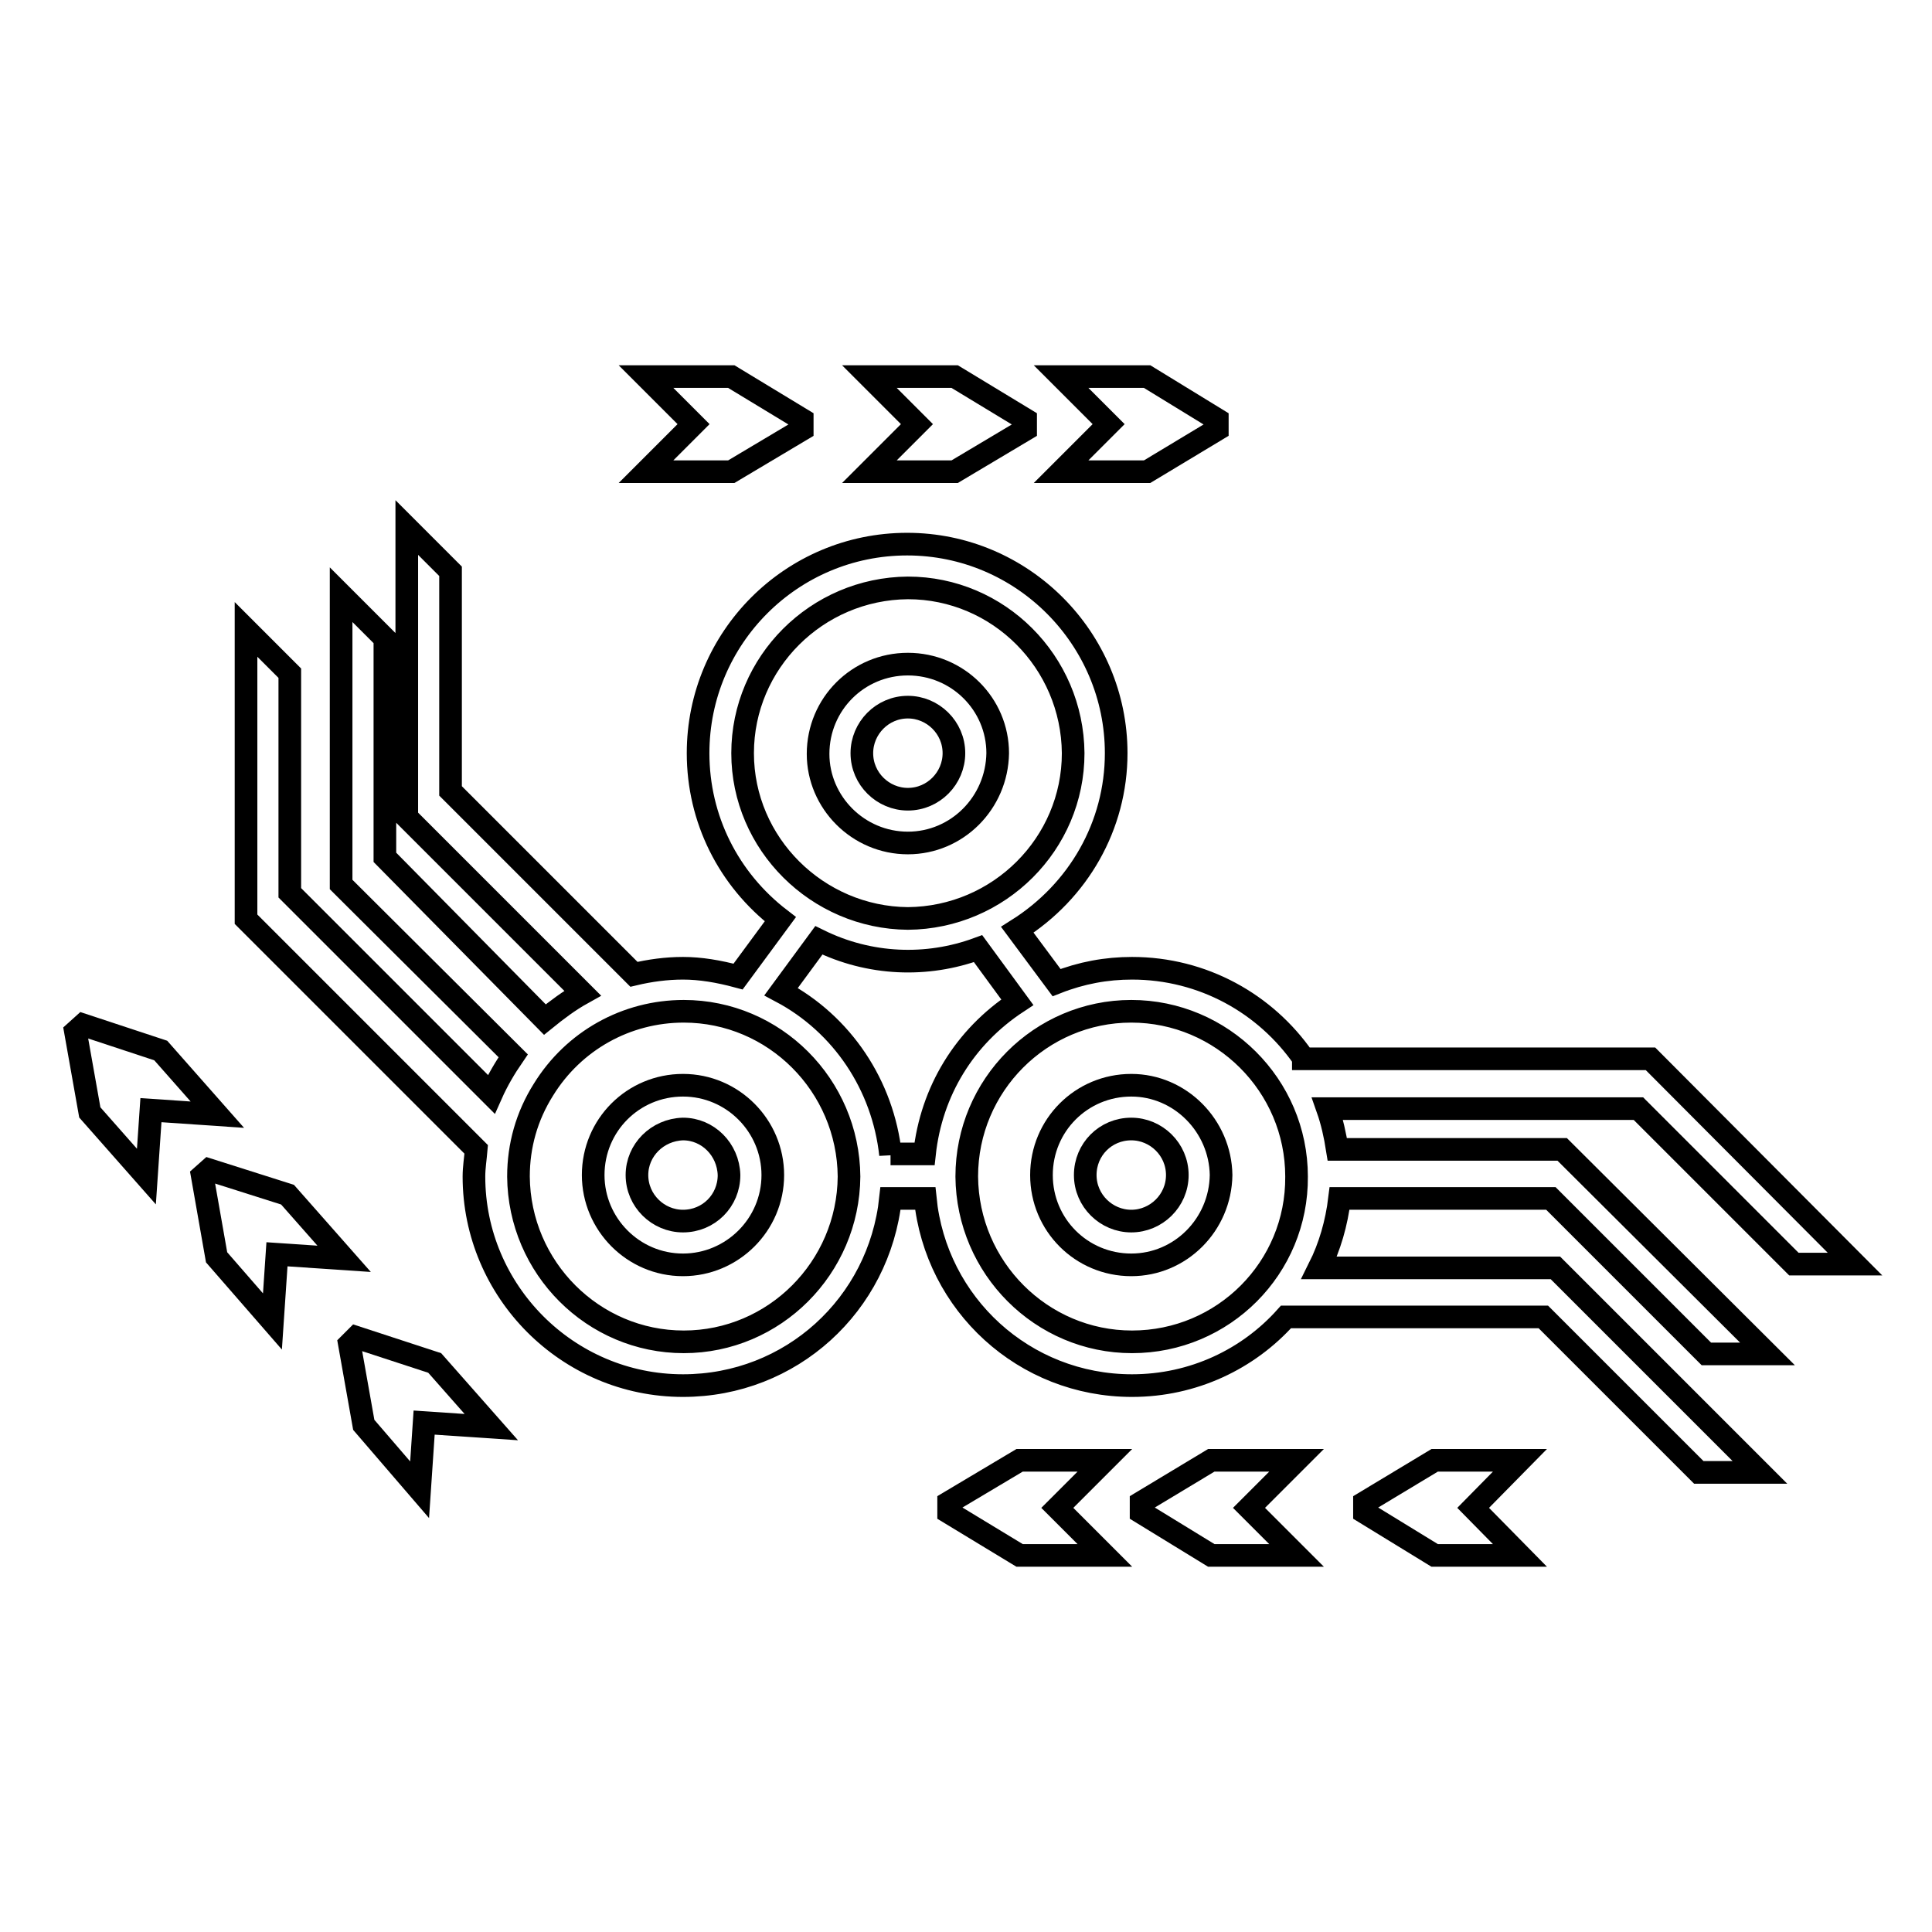 <?xml version="1.0" encoding="utf-8"?>
<!-- Svg Vector Icons : http://www.onlinewebfonts.com/icon -->
<!DOCTYPE svg PUBLIC "-//W3C//DTD SVG 1.1//EN" "http://www.w3.org/Graphics/SVG/1.1/DTD/svg11.dtd">
<svg version="1.1" xmlns="http://www.w3.org/2000/svg" xmlns:xlink="http://www.w3.org/1999/xlink" x="0px" y="0px" viewBox="0 0 256 256" enable-background="new 0 0 256 256" xml:space="preserve">
<g><g><g><g><path stroke-width="3" fill-opacity="0" stroke="#000000"  d="M152 62.5L161.3 56.9 161.3 55.6 152 49.9 140.6 49.9 146.9 56.2 140.6 62.5 z"/><path stroke-width="3" fill-opacity="0" stroke="#000000"  d="M126.5 62.5L135.9 56.9 135.9 55.6 126.5 49.9 115.2 49.9 121.5 56.2 115.2 62.5 z"/><path stroke-width="3" fill-opacity="0" stroke="#000000"  d="M96.9 62.5L106.3 56.9 106.3 55.6 96.9 49.9 85.6 49.9 91.9 56.2 85.6 62.5 z"/><path stroke-width="3" fill-opacity="0" stroke="#000000"  d="M21.3 139.2L11 135.8 10 136.7 11.9 147.4 19.4 155.9 20 147.1 28.8 147.7 z"/><path stroke-width="3" fill-opacity="0" stroke="#000000"  d="M27.7 155L26.8 155.8 28.7 166.6 36.1 175.1 36.7 166.2 45.6 166.8 38.1 158.3 z"/><path stroke-width="3" fill-opacity="0" stroke="#000000"  d="M47.2 177.2L46.3 178.1 48.2 188.8 55.6 197.4 56.2 188.5 65.1 189.1 57.6 180.6 z"/><path stroke-width="3" fill-opacity="0" stroke="#000000"  d="M135.1 193.5L125.7 199.1 125.7 200.4 135.1 206.1 146.4 206.1 140.1 199.8 146.4 193.5 z"/><path stroke-width="3" fill-opacity="0" stroke="#000000"  d="M160.5 193.5L151.2 199.1 151.2 200.4 160.5 206.1 171.8 206.1 165.5 199.8 171.8 193.5 z"/><path stroke-width="3" fill-opacity="0" stroke="#000000"  d="M190.1 193.5L180.8 199.1 180.8 200.4 190.1 206.1 201.4 206.1 195.2 199.8 201.4 193.5 z"/><path stroke-width="3" fill-opacity="0" stroke="#000000"  d="M172.7,140.2c-5-7.2-13.3-11.9-22.7-11.9c-3.4,0-6.7,0.6-10,1.9l-5.2-7c8.1-5.1,13.1-13.8,13.1-23.4c0-15.2-12.4-27.7-27.7-27.7c-15.3,0-27.7,12.4-27.7,27.7c0,8.7,4,16.7,10.9,22l-5.6,7.6c-2.6-0.7-5-1.1-7.3-1.1c-2.2,0-4.4,0.3-6.5,0.8l-24.3-24.3V75.7l-5.8-5.8v38.4l23.3,23.3c-1.8,1-3.4,2.2-5,3.5L51,113.6V84.6l-5.8-5.8v38.4L68,139.9c-1.1,1.6-2.1,3.3-2.9,5.1l-26.7-26.7V89.2l-5.8-5.8v38.4l30.5,30.5c-0.1,1.2-0.3,2.4-0.3,3.6c0,15.2,12.4,27.7,27.7,27.7c14.3,0,26-10.7,27.5-24.8h4.6c1.4,14,13.1,24.8,27.4,24.8c8.1,0,15.4-3.5,20.4-9.1h34.1l20.6,20.6h8.1L206.1,168h-31.3c1.4-2.8,2.3-5.9,2.7-9.2h4.4h23.6l20.6,20.6h8.1l-27.2-27.1h-29.8c-0.3-1.9-0.7-3.7-1.3-5.4h17.6h23.6l20.6,20.6h8.1l-27.1-27.2H172.7L172.7,140.2z M98.4,99.8c0-12,9.8-21.8,21.9-21.9c12,0,21.8,9.8,21.9,21.9c0,12-9.8,21.8-21.9,21.9C108.3,121.6,98.4,111.8,98.4,99.8z M90.6,177.8c-12,0-21.8-9.8-21.9-21.9c0-4.1,1.1-8,3.3-11.5c4-6.5,11-10.4,18.6-10.4c12,0,21.8,9.8,21.9,21.9C112.4,168,102.6,177.8,90.6,177.8z M118,153c-1-9.2-6.4-17.3-14.5-21.6l5-6.8c6.7,3.3,14.3,3.6,21.1,1.1l5.2,7.1c-7,4.6-11.4,11.8-12.3,20.1H118L118,153L118,153z M150,177.8c-12,0-21.8-9.8-21.9-21.9c0-12.1,9.8-21.9,21.8-21.9c12,0,21.9,9.8,21.9,21.9C171.9,168,162.1,177.8,150,177.8z"/><path stroke-width="3" fill-opacity="0" stroke="#000000"  d="M120.3,111.7L120.3,111.7c6.5,0,11.8-5.3,11.9-11.9c0-6.5-5.3-11.8-11.9-11.8c-6.6,0-11.9,5.3-11.9,11.9C108.4,106.3,113.7,111.7,120.3,111.7z M120.3,93.7c3.3,0,6.1,2.7,6.1,6.1c0,3.3-2.7,6.1-6.1,6.1c-3.3,0-6.1-2.7-6.1-6.1C114.2,96.5,116.9,93.7,120.3,93.7z"/><path stroke-width="3" fill-opacity="0" stroke="#000000"  d="M149.9,143.8c-6.6,0-11.9,5.3-11.9,11.9s5.3,11.9,11.9,11.9c6.5,0,11.8-5.3,11.9-11.9C161.7,149.2,156.4,143.8,149.9,143.8z M149.9,161.8c-3.3,0-6.1-2.7-6.1-6.1s2.7-6.1,6.1-6.1c3.3,0,6.1,2.7,6.1,6.1C156,159.1,153.2,161.8,149.9,161.8z"/><path stroke-width="3" fill-opacity="0" stroke="#000000"  d="M90.5,143.8c-6.6,0-11.9,5.3-11.9,11.9c0,6.5,5.3,11.9,11.9,11.9l0,0c6.5,0,11.9-5.3,11.9-11.9C102.4,149.2,97.1,143.8,90.5,143.8z M90.5,161.8c-3.3,0-6.1-2.7-6.1-6.1c0-3.3,2.7-6,6.1-6.1c3.3,0,6,2.7,6.1,6.1C96.6,159.1,93.9,161.8,90.5,161.8z"/></g></g><g></g><g></g><g></g><g></g><g></g><g></g><g></g><g></g><g></g><g></g><g></g><g></g><g></g><g></g><g></g></g></g>
</svg>